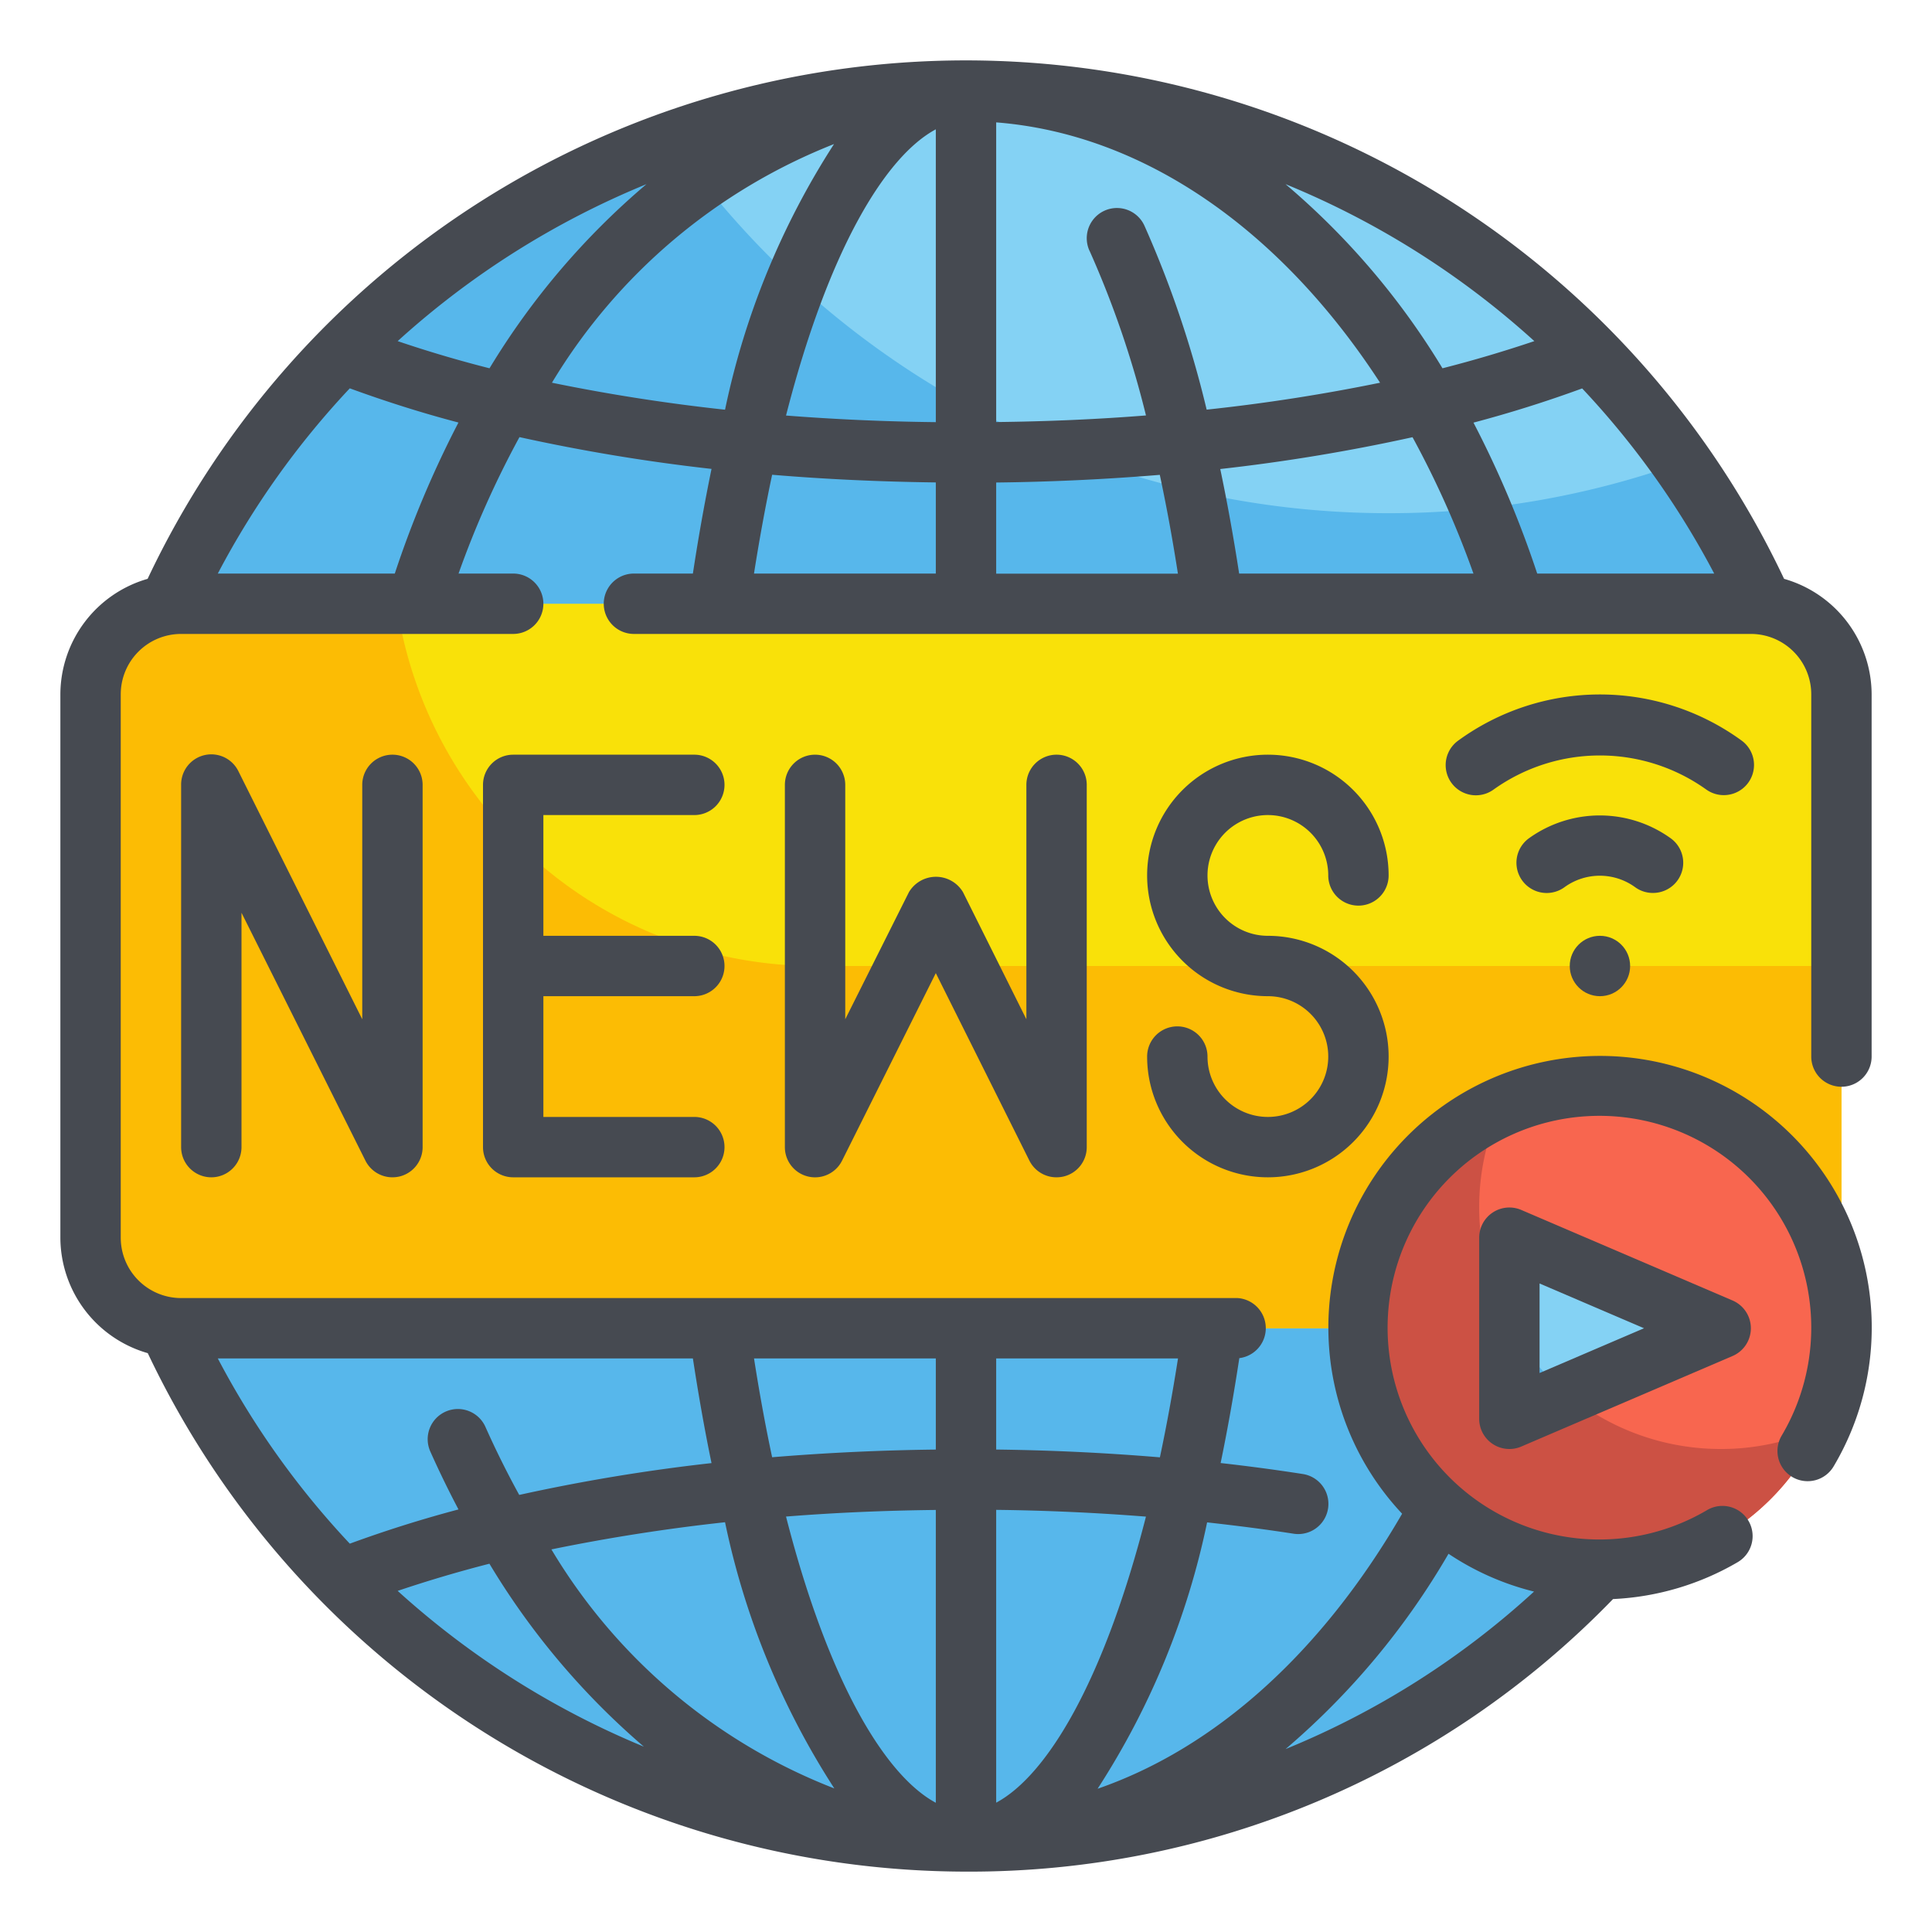 <svg xmlns="http://www.w3.org/2000/svg" viewBox="0 0 64 64" id="news"><g><circle cx="32" cy="32" r="29" fill="#84d2f4"></circle><path fill="#57b7eb" d="M61 32A29 29 0 1 1 22.28 4.68 28.944 28.944 0 0 0 46 17a28.731 28.731 0 0 0 9.72-1.68A28.8 28.8 0 0 1 61 32Z"></path><rect width="58" height="24" x="3" y="20" fill="#f9e109" rx="3"></rect><path fill="#fcbc04" d="M61 32v9a3 3 0 0 1-3 3H6a3 3 0 0 1-3-3V23a3 3 0 0 1 3-3h7.14A14.011 14.011 0 0 0 27 32Z"></path><circle cx="53" cy="44" r="8" fill="#f8664f"></circle><path fill="#cc5144" d="M60.29 47.29a8 8 0 1 1-10.58-10.58A7.867 7.867 0 0 0 49 40a8 8 0 0 0 8 8 7.867 7.867 0 0 0 3.29-.71Z"></path><path fill="#84d2f4" d="M50 47v-6l7 3-7 3z"></path><path fill="#57b7eb" d="M51.92 46.18 50 47v-3.14a7.814 7.814 0 0 0 1.92 2.32Z"></path><g fill="#464a51"><path d="M61 36a1 1 0 0 0 1-1V23a3.992 3.992 0 0 0-2.9-3.825 29.976 29.976 0 0 0-54.21 0A3.992 3.992 0 0 0 2 23v18a3.992 3.992 0 0 0 2.895 3.825A30.034 30.034 0 0 0 32 62a29.657 29.657 0 0 0 21.434-9.029 9 9 0 0 0 4.132-1.224 1 1 0 0 0-1.017-1.723 7.017 7.017 0 1 1 2.476-2.475 1 1 0 1 0 1.722 1.017 9 9 0 1 0-14.3 1.578c-2.662 4.6-6.187 7.761-10.088 9.111a25.912 25.912 0 0 0 3.628-8.824c.968.107 1.925.229 2.864.375a1 1 0 0 0 .308-1.977q-1.343-.209-2.724-.364c.228-1.1.434-2.261.619-3.475A1 1 0 0 0 41 43H6a2 2 0 0 1-2-2V23a2 2 0 0 1 2-2h11a1 1 0 0 0 0-2h-1.81a31.508 31.508 0 0 1 2.018-4.52 61.168 61.168 0 0 0 6.362 1.053A67.968 67.968 0 0 0 22.953 19H21a1 1 0 0 0 0 2h37a2 2 0 0 1 2 2v12a1 1 0 0 0 1 1ZM7.215 45h15.738c.185 1.211.39 2.37.617 3.467a60.954 60.954 0 0 0-6.37 1.054 30.504 30.504 0 0 1-1.113-2.239 1 1 0 1 0-1.828.811 32.8 32.8 0 0 0 .929 1.909 40.866 40.866 0 0 0-3.6 1.134A27.864 27.864 0 0 1 7.215 45Zm18.823 5.238c1.616-.129 3.276-.2 4.962-.219v9.7c-1.664-.894-3.551-3.97-4.962-9.481Zm1.6 9.006a18.874 18.874 0 0 1-9.372-7.918 62 62 0 0 1 5.752-.9 25.961 25.961 0 0 0 3.62 8.818ZM31 48.019a76.408 76.408 0 0 0-5.422.254q-.327-1.529-.6-3.273H31ZM13.173 52.7a42.704 42.704 0 0 1 3.04-.9 24.737 24.737 0 0 0 5.117 6.061 28.129 28.129 0 0 1-8.157-5.161Zm34.812-1.229a8.957 8.957 0 0 0 2.832 1.252 27.645 27.645 0 0 1-8.232 5.218 24.942 24.942 0 0 0 5.4-6.472ZM33 59.716v-9.7a73.77 73.77 0 0 1 4.961.224c-1.411 5.511-3.298 8.586-4.961 9.476Zm0-11.7V45h6.023q-.274 1.743-.6 3.276A76.243 76.243 0 0 0 33 48.018ZM56.785 19h-5.863a33.938 33.938 0 0 0-2.111-5 40.975 40.975 0 0 0 3.6-1.133A27.864 27.864 0 0 1 56.785 19ZM36.093 8.308a32.2 32.2 0 0 1 1.869 5.454c-1.616.129-3.277.2-4.962.219V4.054c4.874.383 9.41 3.54 12.716 8.624a60.604 60.604 0 0 1-5.744.892 34.83 34.83 0 0 0-2.064-6.1 1 1 0 1 0-1.815.842ZM31 4.284v9.7a74.108 74.108 0 0 1-4.962-.219c1.411-5.514 3.298-8.59 4.962-9.481Zm2 11.7a76.379 76.379 0 0 0 5.42-.254q.334 1.563.6 3.273H33Zm7.422-.447a61.014 61.014 0 0 0 6.37-1.054A31.508 31.508 0 0 1 48.81 19h-7.762q-.276-1.8-.626-3.466ZM50.827 11.3c-.97.326-1.979.629-3.043.9a24.829 24.829 0 0 0-5.2-6.1 28.118 28.118 0 0 1 8.243 5.2ZM21.416 6.1a24.829 24.829 0 0 0-5.2 6.1 40.33 40.33 0 0 1-3.043-.9 28.118 28.118 0 0 1 8.243-5.2ZM13.078 19H7.215a27.864 27.864 0 0 1 4.372-6.136c1.136.415 2.333.8 3.6 1.133A33.938 33.938 0 0 0 13.078 19Zm5.206-6.322a19.066 19.066 0 0 1 9.344-7.906 25.982 25.982 0 0 0-3.61 8.8 61.403 61.403 0 0 1-5.734-.894Zm7.294 3.049c1.765.148 3.578.231 5.422.254V19h-6.023q.275-1.742.601-3.273Z"></path><path d="M12 26v7.764l-4.1-8.211A1 1 0 0 0 6 26v12a1 1 0 0 0 2 0v-7.764l4.105 8.211A1 1 0 0 0 13 39a1.067 1.067 0 0 0 .23-.026A1 1 0 0 0 14 38V26a1 1 0 0 0-2 0zm11 1a1 1 0 0 0 0-2h-6a1 1 0 0 0-1 1v12a1 1 0 0 0 1 1h6a1 1 0 0 0 0-2h-5v-4h5a1 1 0 0 0 0-2h-5v-4zm4-2a1 1 0 0 0-1 1v12a1 1 0 0 0 1.895.447L31 32.236l3.1 6.211A1 1 0 0 0 35 39a1.067 1.067 0 0 0 .23-.026A1 1 0 0 0 36 38V26a1 1 0 0 0-2 0v7.764l-2.1-4.211a1.042 1.042 0 0 0-1.79 0L28 33.764V26a1 1 0 0 0-1-1zm15 2a2 2 0 0 1 2 2 1 1 0 0 0 2 0 4 4 0 1 0-4 4 2 2 0 1 1-2 2 1 1 0 0 0-2 0 4 4 0 1 0 4-4 2 2 0 0 1 0-4zm15.394 16.081-7-3A1 1 0 0 0 49 41v6a1 1 0 0 0 1 1 .986.986 0 0 0 .394-.081l7-3a1 1 0 0 0 0-1.838zM51 45.483v-2.966L54.461 44zm3.759-15.903a1 1 0 0 0 .6-1.8 4.022 4.022 0 0 0-4.726 0 1 1 0 0 0 1.206 1.6 1.992 1.992 0 0 1 2.314 0 .99.99 0 0 0 .606.2zm2.35-3.24a1 1 0 0 0 .595-1.8 7.975 7.975 0 0 0-9.408 0 1 1 0 0 0 1.188 1.61 6.06 6.06 0 0 1 7.032 0 1 1 0 0 0 .593.19z"></path><circle cx="53" cy="32" r="1"></circle></g></g></svg>
